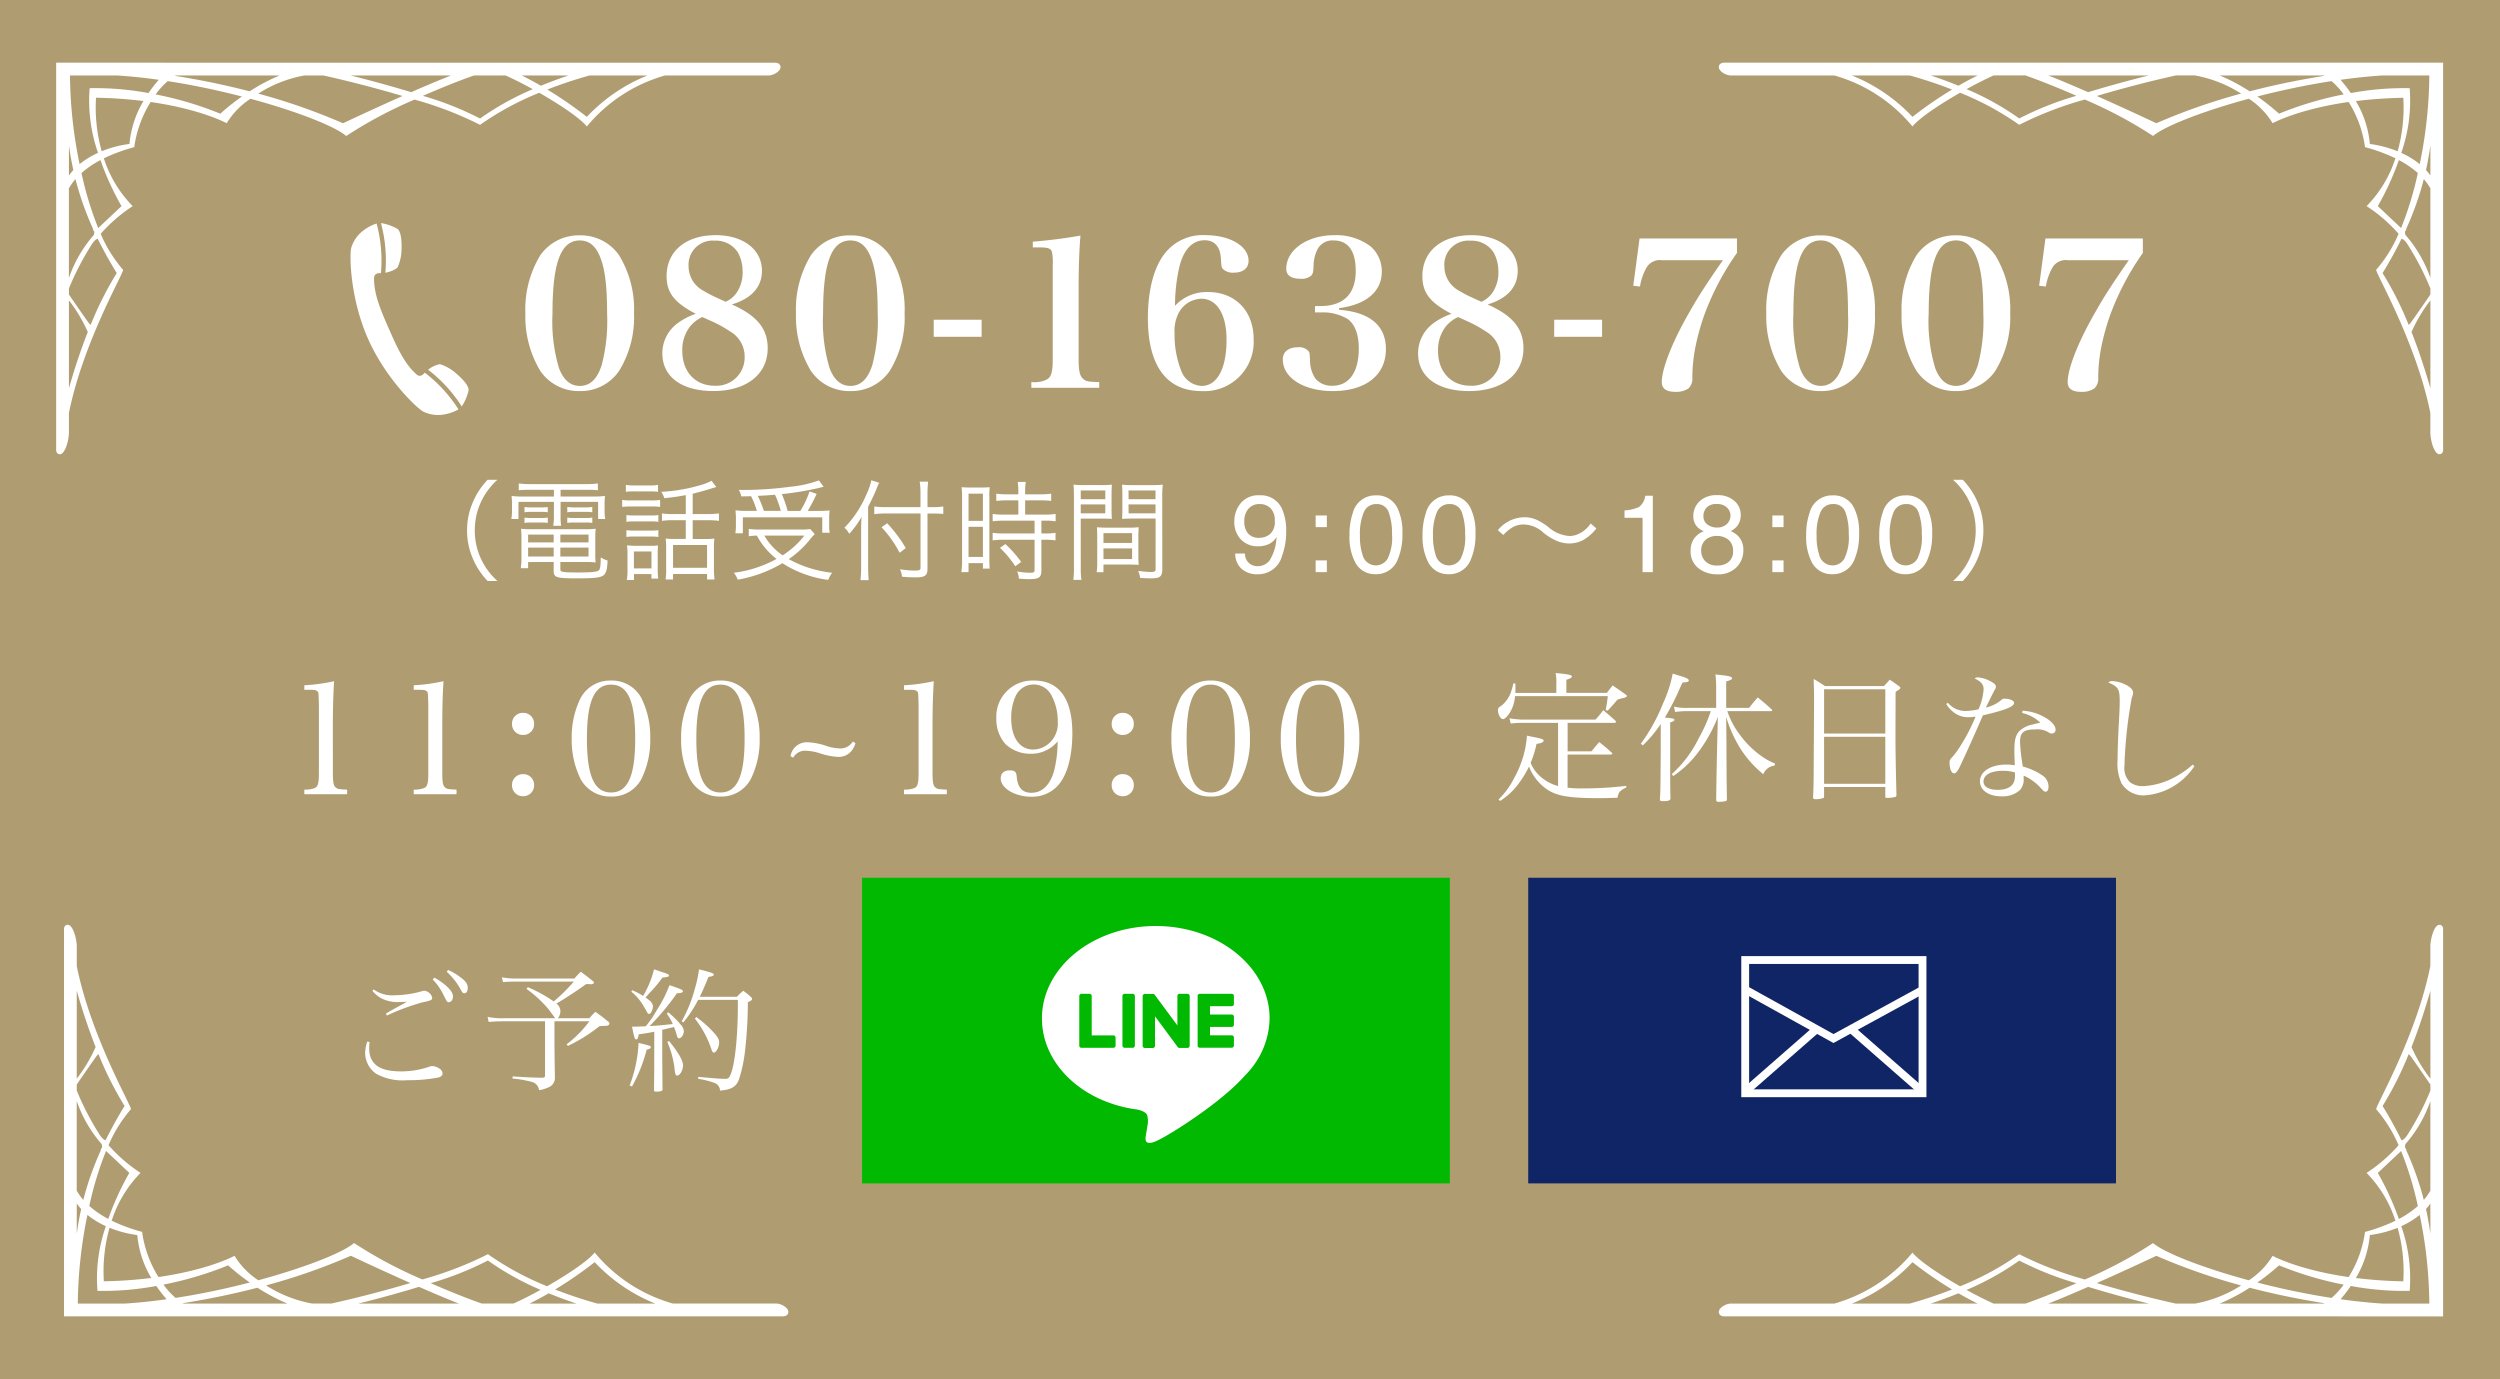 <svg xmlns="http://www.w3.org/2000/svg" width="319" height="176" viewBox="0 0 319 176">
  <rect x="0" y="0" width="319" height="176" fill="#808080" stroke="none"/>
  <g id="グループ_1670" data-name="グループ 1670" transform="translate(15427.143 14114.443)">
    <rect id="長方形_8" data-name="長方形 8" width="319" height="176" transform="translate(-15427.143 -14114.443)" fill="#b7a06f" opacity="0.874"/>
    <path id="パス_86" data-name="パス 86" d="M60,200v49.412a.679.679,0,0,0,.048.267.449.449,0,0,0,.418.285h0c.683,0,1.162-1.809,1.162-2.789V244.7c1.8-8.964,6.913-17.708,6.913-18.266a17.44,17.44,0,0,1-2.861-4.6,20.028,20.028,0,0,1,4.082-3.532,15.427,15.427,0,0,1-3.678-6.1,22.068,22.068,0,0,1,3.88-1.425,14.623,14.623,0,0,1,2.089-5.761c6.5.932,9.706,2.71,9.706,2.71a9.8,9.8,0,0,1,3.033-3.124c6.048,1.637,10.833,3.55,12.216,4.751a55.955,55.955,0,0,1,8.712-4.646,45.152,45.152,0,0,1,8.37,3.223,36.968,36.968,0,0,1,7.55-4.092c2.585,1.477,5.179,3.2,6.074,4.3a19.99,19.99,0,0,1,9.972-6.507H150.9c.574,0,1.526-.5,1.526-1.075a.522.522,0,0,0-.291-.467.917.917,0,0,0-.424-.085Zm4.822,21.958a16.558,16.558,0,0,0-3.2,5.515V216.037a7.339,7.339,0,0,1,.837-1.18,38.76,38.76,0,0,0,2.247,6.349c-.055.1.107.283.154.335l.012.026Zm.519-10.451a10.706,10.706,0,0,0-2.352,1.437,57.869,57.869,0,0,1-1.227-11.318h5.955c1.764.111,3.569.3,5.375.558a17.755,17.755,0,0,0-1.313,1.691,36.885,36.885,0,0,0-7.509-.622A20.208,20.208,0,0,0,65.341,211.508Zm-3.714-.968c.139,1.018.321,2.069.562,3.16a6.509,6.509,0,0,0-.562.7Zm63.771-8.912c-1.111.368-2.316.808-3.553,1.314-.928-.536-1.754-.972-2.449-1.314Zm-15,0c-1.487.578-3.294,1.344-5.1,2.136-2.49-.76-5.189-1.5-7.744-2.136Zm-21.877,0a23.454,23.454,0,0,0-3.833,2.027c-3.359-.873-6.59-1.51-9.522-1.976l.085-.051Zm34.143,1.8a55.086,55.086,0,0,1,5.408-1.8h7.384a21.684,21.684,0,0,0-7.744,5.286A50.52,50.52,0,0,0,122.666,203.425Zm-15.873.806c2.479-1.085,4.854-2.025,6.519-2.6h4.035c.97.428,2.2,1.045,3.468,1.748a35.5,35.5,0,0,0-6.725,3.742A40.276,40.276,0,0,0,106.793,204.23Zm-21.01-.285a16.307,16.307,0,0,1,5.891-2.318h2.419c3.1.681,6.739,1.623,10.108,2.621-3.949,1.752-7.6,3.478-7.6,3.478A78.16,78.16,0,0,0,85.783,203.945Zm-13.09.1a9.677,9.677,0,0,1,1.544-1.695c3.262.5,6.5,1.194,9.469,1.962a28.59,28.59,0,0,0-2.762,2.192A44.238,44.238,0,0,0,72.694,204.048ZM65.808,211.3a20.737,20.737,0,0,1-.725-6.83,56.809,56.809,0,0,1,6.054.422,12.876,12.876,0,0,0-1.784,5.476A14.139,14.139,0,0,0,65.808,211.3Zm-.443,9.8a43.113,43.113,0,0,1-2.136-7.016,11.988,11.988,0,0,1,2.421-1.657,35.782,35.782,0,0,0,2.686,5.874Zm2.362,5.743a43.322,43.322,0,0,0-3.322,6.6.583.583,0,0,1-.135-.093c-.168-.17-2.021-2.865-2.643-3.771v-.77a35.38,35.38,0,0,1,3.051-5.836v.006s.051-.065.146-.176c.188-.206.354-.323.489-.323C65.994,223.869,66.79,225.318,67.727,226.842Zm-6.1,14.7V230.322a19.363,19.363,0,0,1,2.407,4.037C63.019,236.946,62.215,239.478,61.627,241.545Z" transform="translate(-15479.975 -14306.443)" fill="#fff"/>
    <path id="パス_89" data-name="パス 89" d="M60,249.965V200.552a.679.679,0,0,1,.048-.267.449.449,0,0,1,.418-.285h0c.683,0,1.162,1.809,1.162,2.789v2.475c1.8,8.964,6.913,17.708,6.913,18.266a17.44,17.44,0,0,0-2.861,4.6,20.028,20.028,0,0,0,4.082,3.532,15.427,15.427,0,0,0-3.678,6.1,22.068,22.068,0,0,0,3.88,1.425,14.623,14.623,0,0,0,2.089,5.761c6.5-.932,9.706-2.71,9.706-2.71a9.8,9.8,0,0,0,3.033,3.124c6.048-1.637,10.833-3.55,12.216-4.751a55.955,55.955,0,0,0,8.712,4.646,45.152,45.152,0,0,0,8.37-3.223,36.968,36.968,0,0,0,7.55,4.092c2.585-1.477,5.179-3.2,6.074-4.3a19.99,19.99,0,0,0,9.972,6.507H150.9c.574,0,1.526.5,1.526,1.075a.522.522,0,0,1-.291.467.917.917,0,0,1-.424.085Zm4.822-21.958a16.558,16.558,0,0,1-3.2-5.515v11.436a7.339,7.339,0,0,0,.837,1.18,38.76,38.76,0,0,1,2.247-6.349c-.055-.1.107-.283.154-.335l.012-.026Zm.519,10.451a10.706,10.706,0,0,1-2.352-1.437,57.869,57.869,0,0,0-1.227,11.318h5.955c1.764-.111,3.569-.3,5.375-.558a17.755,17.755,0,0,1-1.313-1.691,36.885,36.885,0,0,1-7.509.622A20.208,20.208,0,0,1,65.341,238.457Zm-3.714.968c.139-1.018.321-2.069.562-3.16a6.509,6.509,0,0,1-.562-.7Zm63.771,8.912c-1.111-.368-2.316-.808-3.553-1.314-.928.536-1.754.972-2.449,1.314Zm-15,0c-1.487-.578-3.294-1.344-5.1-2.136-2.49.76-5.189,1.5-7.744,2.136Zm-21.877,0a23.454,23.454,0,0,1-3.833-2.027c-3.359.873-6.59,1.51-9.522,1.976l.085.051Zm34.143-1.8a55.086,55.086,0,0,0,5.408,1.8h7.384a21.684,21.684,0,0,1-7.744-5.286A50.52,50.52,0,0,1,122.666,246.54Zm-15.873-.806c2.479,1.085,4.854,2.025,6.519,2.6h4.035c.97-.428,2.2-1.045,3.468-1.748a35.5,35.5,0,0,1-6.725-3.742A40.276,40.276,0,0,1,106.793,245.734Zm-21.01.285a16.307,16.307,0,0,0,5.891,2.318h2.419c3.1-.681,6.739-1.623,10.108-2.621-3.949-1.752-7.6-3.478-7.6-3.478A78.16,78.16,0,0,1,85.783,246.019Zm-13.09-.1a9.677,9.677,0,0,0,1.544,1.695c3.262-.5,6.5-1.194,9.469-1.962a28.59,28.59,0,0,1-2.762-2.192A44.238,44.238,0,0,1,72.694,245.916Zm-6.885-7.255a20.737,20.737,0,0,0-.725,6.83,56.809,56.809,0,0,0,6.054-.422,12.876,12.876,0,0,1-1.784-5.476A14.139,14.139,0,0,1,65.808,238.661Zm-.443-9.8a43.113,43.113,0,0,0-2.136,7.016,11.988,11.988,0,0,0,2.421,1.657,35.782,35.782,0,0,1,2.686-5.874Zm2.362-5.743a43.322,43.322,0,0,1-3.322-6.6.583.583,0,0,0-.135.093c-.168.17-2.021,2.865-2.643,3.771v.77a35.38,35.38,0,0,0,3.051,5.836v-.006s.051.065.146.176c.188.206.354.323.489.323C65.994,226.1,66.79,224.647,67.727,223.122Zm-6.1-14.7v11.223a19.363,19.363,0,0,0,2.407-4.037C63.019,213.018,62.215,210.486,61.627,208.419Z" transform="translate(-15478.975 -14196.443)" fill="#fff"/>
    <path id="パス_87" data-name="パス 87" d="M134.027,200a.908.908,0,0,0-.422.085.522.522,0,0,0-.291.467c0,.572.95,1.075,1.526,1.075h13.21a19.99,19.99,0,0,1,9.972,6.507c.895-1.095,3.488-2.819,6.074-4.3a36.968,36.968,0,0,1,7.55,4.092,45.093,45.093,0,0,1,8.37-3.223,55.83,55.83,0,0,1,8.71,4.646c1.386-1.2,6.171-3.114,12.218-4.751a9.776,9.776,0,0,1,3.033,3.124s3.207-1.778,9.7-2.71a14.608,14.608,0,0,1,2.091,5.761,21.983,21.983,0,0,1,3.878,1.425,15.4,15.4,0,0,1-3.676,6.1,20.028,20.028,0,0,1,4.082,3.532,17.44,17.44,0,0,1-2.861,4.6c0,.56,5.113,9.3,6.913,18.266v2.475c0,.98.479,2.789,1.162,2.789h0a.449.449,0,0,0,.418-.285.679.679,0,0,0,.048-.267V200Zm86.832,21.566.01-.026c.049-.051.212-.238.156-.335a38.556,38.556,0,0,0,2.245-6.349,7.237,7.237,0,0,1,.839,1.18v11.436a16.558,16.558,0,0,0-3.2-5.515Zm.608-18.312a36.885,36.885,0,0,0-7.509.622,17.755,17.755,0,0,0-1.313-1.691c1.805-.253,3.609-.445,5.375-.558h5.955a57.874,57.874,0,0,1-1.227,11.318,10.706,10.706,0,0,0-2.352-1.437A20.242,20.242,0,0,0,221.466,203.255Zm2.643,11.142a6.512,6.512,0,0,0-.562-.7c.242-1.091.424-2.142.562-3.16Zm-57.768-12.769c-.695.342-1.52.778-2.449,1.314-1.237-.507-2.443-.946-3.553-1.314Zm21.844,0c-2.556.633-5.254,1.376-7.746,2.136-1.807-.792-3.615-1.558-5.1-2.136Zm22.3,0,.085.051c-2.932.465-6.165,1.1-9.522,1.976a23.452,23.452,0,0,0-3.833-2.027Zm-52.461,5.286a21.684,21.684,0,0,0-7.744-5.286h7.384a55.263,55.263,0,0,1,5.408,1.8A50.52,50.52,0,0,0,158.022,206.913Zm13.624.2a35.5,35.5,0,0,0-6.725-3.742c1.273-.7,2.5-1.32,3.468-1.748h4.035c1.665.578,4.04,1.518,6.519,2.6A40.276,40.276,0,0,0,171.646,207.117Zm17.488.61s-3.65-1.726-7.6-3.478c3.369-1,7.01-1.94,10.108-2.621h2.419a16.321,16.321,0,0,1,5.891,2.318A78.159,78.159,0,0,0,189.134,207.727Zm15.657-1.219a28.488,28.488,0,0,0-2.764-2.192c2.973-.768,6.208-1.459,9.471-1.962a9.749,9.749,0,0,1,1.544,1.695A44.389,44.389,0,0,0,204.792,206.507Zm11.591,3.864A12.875,12.875,0,0,0,214.6,204.9a56.809,56.809,0,0,1,6.054-.422,20.737,20.737,0,0,1-.725,6.83A14.139,14.139,0,0,0,216.382,210.371ZM217.4,218.3a35.877,35.877,0,0,0,2.688-5.874,12.067,12.067,0,0,1,2.421,1.655,43.075,43.075,0,0,1-2.136,7.018Zm3.023,4.179c.137,0,.3.117.491.323.1.111.146.176.146.176v-.006a35.3,35.3,0,0,1,3.051,5.836v.77c-.622.907-2.475,3.6-2.643,3.771a.583.583,0,0,1-.135.093,43.5,43.5,0,0,0-3.322-6.6C218.946,225.318,219.74,223.867,220.421,222.479Zm1.279,11.88a19.381,19.381,0,0,1,2.409-4.037v11.223C223.519,239.478,222.717,236.946,221.7,234.359Z" transform="translate(-15341.135 -14306.443)" fill="#fff"/>
    <path id="パス_88" data-name="パス 88" d="M134.027,249.965a.908.908,0,0,1-.422-.085.522.522,0,0,1-.291-.467c0-.572.95-1.075,1.526-1.075h13.21a19.99,19.99,0,0,0,9.972-6.507c.895,1.095,3.488,2.819,6.074,4.3a36.968,36.968,0,0,0,7.55-4.092,45.093,45.093,0,0,0,8.37,3.223,55.83,55.83,0,0,0,8.71-4.646c1.386,1.2,6.171,3.114,12.218,4.751a9.776,9.776,0,0,0,3.033-3.124s3.207,1.778,9.7,2.71a14.608,14.608,0,0,0,2.091-5.761,21.983,21.983,0,0,0,3.878-1.425,15.4,15.4,0,0,0-3.676-6.1,20.028,20.028,0,0,0,4.082-3.532,17.44,17.44,0,0,0-2.861-4.6c0-.56,5.113-9.3,6.913-18.266v-2.475c0-.98.479-2.789,1.162-2.789h0a.449.449,0,0,1,.418.285.679.679,0,0,1,.048.267v49.412ZM220.858,228.4l.01.026c.049.051.212.238.156.335a38.556,38.556,0,0,1,2.245,6.349,7.237,7.237,0,0,0,.839-1.18V222.491a16.558,16.558,0,0,1-3.2,5.515Zm.608,18.312a36.885,36.885,0,0,1-7.509-.622,17.755,17.755,0,0,1-1.313,1.691c1.805.253,3.609.445,5.375.558h5.955a57.874,57.874,0,0,0-1.227-11.318,10.706,10.706,0,0,1-2.352,1.437A20.242,20.242,0,0,1,221.466,246.71Zm2.643-11.142a6.512,6.512,0,0,1-.562.7c.242,1.091.424,2.142.562,3.16Zm-57.768,12.769c-.695-.342-1.52-.778-2.449-1.314-1.237.507-2.443.946-3.553,1.314Zm21.844,0c-2.556-.633-5.254-1.376-7.746-2.136-1.807.792-3.615,1.558-5.1,2.136Zm22.3,0,.085-.051c-2.932-.465-6.165-1.1-9.522-1.976a23.452,23.452,0,0,1-3.833,2.027Zm-52.461-5.286a21.684,21.684,0,0,1-7.744,5.286h7.384a55.263,55.263,0,0,0,5.408-1.8A50.52,50.52,0,0,1,158.022,243.052Zm13.624-.2a35.5,35.5,0,0,1-6.725,3.742c1.273.7,2.5,1.32,3.468,1.748h4.035c1.665-.578,4.04-1.518,6.519-2.6A40.276,40.276,0,0,1,171.646,242.848Zm17.488-.61s-3.65,1.726-7.6,3.478c3.369,1,7.01,1.94,10.108,2.621h2.419a16.321,16.321,0,0,0,5.891-2.318A78.159,78.159,0,0,1,189.134,242.238Zm15.657,1.219a28.488,28.488,0,0,1-2.764,2.192c2.973.768,6.208,1.459,9.471,1.962a9.749,9.749,0,0,0,1.544-1.695A44.389,44.389,0,0,1,204.792,243.457Zm11.591-3.864a12.875,12.875,0,0,1-1.784,5.476,56.809,56.809,0,0,0,6.054.422,20.737,20.737,0,0,0-.725-6.83A14.139,14.139,0,0,1,216.382,239.593Zm1.016-7.929a35.877,35.877,0,0,1,2.688,5.874,12.067,12.067,0,0,0,2.421-1.655,43.075,43.075,0,0,0-2.136-7.018Zm3.023-4.179c.137,0,.3-.117.491-.323.1-.111.146-.176.146-.176v.006a35.3,35.3,0,0,0,3.051-5.836v-.77c-.622-.907-2.475-3.6-2.643-3.771a.583.583,0,0,0-.135-.093,43.5,43.5,0,0,1-3.322,6.6C218.946,224.647,219.74,226.1,220.421,227.486Zm1.279-11.88a19.381,19.381,0,0,0,2.409,4.037V208.419C223.519,210.486,222.717,213.018,221.7,215.606Z" transform="translate(-15341.135 -14196.443)" fill="#fff"/>
    <path id="パス_12088" data-name="パス 12088" d="M1.04-10.036a13.422,13.422,0,0,0,1.9,7.358A5.925,5.925,0,0,0,7.982-.1,5.912,5.912,0,0,0,13-2.678a13.027,13.027,0,0,0,1.9-7.358A13.177,13.177,0,0,0,13-17.42a5.953,5.953,0,0,0-5.018-2.548A5.967,5.967,0,0,0,2.938-17.42,13.236,13.236,0,0,0,1.04-10.036Zm3.458,0c0-6.448,1.066-9.282,3.484-9.282,1.222,0,2.08.728,2.652,2.262.572,1.482.832,3.64.832,7.02a22.412,22.412,0,0,1-.676,6.578c-.572,1.82-1.482,2.7-2.808,2.7q-1.794,0-2.652-2.262A20.726,20.726,0,0,1,4.5-10.036Zm22.88-1.118c2.522-.754,3.848-2.236,3.848-4.29,0-2.7-2.366-4.55-5.9-4.55-3.822,0-6.266,2.054-6.266,5.226,0,2.132.988,3.38,3.718,4.81a8.39,8.39,0,0,0-2.34,1.222,4.741,4.741,0,0,0-1.924,3.822c0,2.99,2.47,4.81,6.5,4.81,4.238,0,6.942-2.132,6.942-5.46C31.954-8.06,30.6-9.724,27.378-11.154Zm-.78-.338-1.144-.52a15.192,15.192,0,0,1-1.69-.884,3.535,3.535,0,0,1-1.9-3.12,3.072,3.072,0,0,1,3.328-3.276,3.321,3.321,0,0,1,2.964,1.508,4.985,4.985,0,0,1,.6,2.366,4.579,4.579,0,0,1-.806,2.834A3.464,3.464,0,0,1,26.6-11.492Zm-2.99,1.95c.026,0,.832.364,1.17.52A15.206,15.206,0,0,1,27.17-7.7a3.667,3.667,0,0,1,1.846,3.172A3.611,3.611,0,0,1,25.194-.78c-2.47,0-4.134-1.768-4.134-4.446a4.856,4.856,0,0,1,1.014-3.146A4.466,4.466,0,0,1,23.608-9.542Zm11.96-.494a13.422,13.422,0,0,0,1.9,7.358A5.925,5.925,0,0,0,42.51-.1a5.912,5.912,0,0,0,5.018-2.574,13.027,13.027,0,0,0,1.9-7.358,13.177,13.177,0,0,0-1.9-7.384,5.953,5.953,0,0,0-5.018-2.548,5.967,5.967,0,0,0-5.044,2.548A13.236,13.236,0,0,0,35.568-10.036Zm3.458,0c0-6.448,1.066-9.282,3.484-9.282,1.222,0,2.08.728,2.652,2.262.572,1.482.832,3.64.832,7.02a22.412,22.412,0,0,1-.676,6.578c-.572,1.82-1.482,2.7-2.808,2.7q-1.794,0-2.652-2.262A20.726,20.726,0,0,1,39.026-10.036ZM53.144-7.02h6.11V-9.2h-6.11ZM65.6-.52h8.658v-.728c-1.326-.026-1.638-.078-2-.364-.468-.364-.624-1.014-.624-2.6V-13.39q0-3.783.234-6.552c-1.716.312-3.614.572-6.084.78v.728h.7c1.326,0,1.664.13,1.768.7a7.364,7.364,0,0,1,.078,1.56v11.96c0,1.664-.182,2.34-.78,2.652a3.652,3.652,0,0,1-1.95.312Zm18.33-10.452a22.632,22.632,0,0,1,.546-4.94c.546-2.236,1.664-3.432,3.25-3.432,1.222,0,1.976.806,2.054,2.288.078,1.066.078,1.144.234,1.352a1.818,1.818,0,0,0,1.43.494c1.17,0,1.872-.572,1.872-1.508,0-1.872-2.366-3.276-5.512-3.276a6.14,6.14,0,0,0-5.278,2.47C81.2-15.756,80.47-12.9,80.47-9.386,80.47-3.354,82.862-.1,87.282-.1a6.291,6.291,0,0,0,6.682-6.63c0-3.588-2.34-6.006-5.824-6.006A5.476,5.476,0,0,0,83.928-10.972Zm3.354-.91c2,0,3.224,2,3.224,5.226,0,3.692-1.2,5.9-3.172,5.9A2.938,2.938,0,0,1,84.708-2.73a12.417,12.417,0,0,1-.832-4.732,4.991,4.991,0,0,1,.52-2.6A3.378,3.378,0,0,1,87.282-11.882Zm17.576,1.2c3.484-.442,5.46-2.132,5.46-4.68a4.243,4.243,0,0,0-1.43-3.2,7.334,7.334,0,0,0-4.628-1.43c-3.458,0-6.136,1.872-6.136,4.29,0,.832.624,1.274,1.82,1.274a1.909,1.909,0,0,0,1.352-.39c.234-.26.286-.442.312-1.3a4.84,4.84,0,0,1,.52-2.106,2.146,2.146,0,0,1,2.054-1.092c1.846,0,2.808,1.352,2.808,3.874,0,2.938-1.534,4.472-4.472,4.5h-.728v.806h.78a6.206,6.206,0,0,1,3.38.832c.936.676,1.43,1.976,1.43,3.77,0,3.016-1.222,4.758-3.38,4.758a2.713,2.713,0,0,1-2.132-.884,4.049,4.049,0,0,1-.7-2.08c-.052-1.2-.052-1.248-.208-1.456a1.577,1.577,0,0,0-1.326-.494c-1.222,0-1.95.572-1.95,1.56,0,2.34,2.678,4.03,6.37,4.03,4.212,0,6.786-2.028,6.786-5.356,0-2.99-2.028-4.706-5.98-5.018Zm18.954-.468c2.522-.754,3.848-2.236,3.848-4.29,0-2.7-2.366-4.55-5.9-4.55-3.822,0-6.266,2.054-6.266,5.226,0,2.132.988,3.38,3.718,4.81a8.39,8.39,0,0,0-2.34,1.222,4.741,4.741,0,0,0-1.924,3.822c0,2.99,2.47,4.81,6.5,4.81,4.238,0,6.942-2.132,6.942-5.46C128.388-8.06,127.036-9.724,123.812-11.154Zm-.78-.338-1.144-.52a15.192,15.192,0,0,1-1.69-.884,3.535,3.535,0,0,1-1.9-3.12,3.072,3.072,0,0,1,3.328-3.276,3.321,3.321,0,0,1,2.964,1.508,4.985,4.985,0,0,1,.6,2.366,4.579,4.579,0,0,1-.806,2.834A3.464,3.464,0,0,1,123.032-11.492Zm-2.99,1.95c.026,0,.832.364,1.17.52A15.206,15.206,0,0,1,123.6-7.7a3.667,3.667,0,0,1,1.846,3.172A3.611,3.611,0,0,1,121.628-.78c-2.47,0-4.134-1.768-4.134-4.446a4.856,4.856,0,0,1,1.014-3.146A4.466,4.466,0,0,1,120.042-9.542ZM132.314-7.02h6.11V-9.2h-6.11ZM153.842-16.8c-2.08,2.99-3.172,4.68-4.212,6.526-2.21,3.8-3.588,7.306-3.588,9.022Q146.042,0,147.758,0a2.841,2.841,0,0,0,1.664-.416,1.687,1.687,0,0,0,.52-1.4,20.987,20.987,0,0,1,.312-3.484,29.453,29.453,0,0,1,1.248-4.6,34.16,34.16,0,0,1,4.134-7.826v-1.846H143.208l-.806,6.032.858.1a7.273,7.273,0,0,1,.78-2.314,1.967,1.967,0,0,1,2.054-1.04Zm5.538,6.76a13.422,13.422,0,0,0,1.9,7.358A5.925,5.925,0,0,0,166.322-.1a5.912,5.912,0,0,0,5.018-2.574,13.027,13.027,0,0,0,1.9-7.358,13.177,13.177,0,0,0-1.9-7.384,5.953,5.953,0,0,0-5.018-2.548,5.967,5.967,0,0,0-5.044,2.548A13.236,13.236,0,0,0,159.38-10.036Zm3.458,0c0-6.448,1.066-9.282,3.484-9.282,1.222,0,2.08.728,2.652,2.262.572,1.482.832,3.64.832,7.02a22.412,22.412,0,0,1-.676,6.578c-.572,1.82-1.482,2.7-2.808,2.7q-1.794,0-2.652-2.262A20.726,20.726,0,0,1,162.838-10.036Zm13.806,0a13.422,13.422,0,0,0,1.9,7.358A5.925,5.925,0,0,0,183.586-.1,5.912,5.912,0,0,0,188.6-2.678a13.027,13.027,0,0,0,1.9-7.358,13.177,13.177,0,0,0-1.9-7.384,5.953,5.953,0,0,0-5.018-2.548,5.967,5.967,0,0,0-5.044,2.548A13.236,13.236,0,0,0,176.644-10.036Zm3.458,0c0-6.448,1.066-9.282,3.484-9.282,1.222,0,2.08.728,2.652,2.262.572,1.482.832,3.64.832,7.02a22.412,22.412,0,0,1-.676,6.578c-.572,1.82-1.482,2.7-2.808,2.7q-1.794,0-2.652-2.262A20.726,20.726,0,0,1,180.1-10.036Zm25.532-6.76c-2.08,2.99-3.172,4.68-4.212,6.526-2.21,3.8-3.588,7.306-3.588,9.022Q197.834,0,199.55,0a2.841,2.841,0,0,0,1.664-.416,1.687,1.687,0,0,0,.52-1.4,20.987,20.987,0,0,1,.312-3.484,29.453,29.453,0,0,1,1.248-4.6,34.16,34.16,0,0,1,4.134-7.826v-1.846H195l-.806,6.032.858.1a7.273,7.273,0,0,1,.78-2.314,1.967,1.967,0,0,1,2.054-1.04Z" transform="translate(-15361.143 -14064.443)" fill="#fff"/>
    <path id="パス_12092" data-name="パス 12092" d="M8.5-8.766V-.7A5.555,5.555,0,0,1,6.318-1.854,4.7,4.7,0,0,1,5-3.654a13.942,13.942,0,0,0,.756-2.43c.594-.072.9-.216.9-.414,0-.162-.2-.234-1.134-.432-.216-.036-.558-.108-.99-.2a12.917,12.917,0,0,1-1.62,5.382,10.112,10.112,0,0,1-2,2.754l.18.2A8.762,8.762,0,0,0,3.582-1.17,12.191,12.191,0,0,0,4.788-3.186,6.363,6.363,0,0,0,6.894-.414C8.208.558,9.774.846,13.788.846c.468,0,1.17-.018,2.3-.054.126-.72.288-.9,1.116-1.314v-.2a47.464,47.464,0,0,1-5.6.324,13.619,13.619,0,0,1-1.89-.09v-4.23H15.3a.217.217,0,0,0,.126-.126c0-.018-.018-.036-.036-.072-.7-.648-.918-.828-1.638-1.4-.45.522-.576.684-.99,1.188H9.72V-8.766h6.012a.173.173,0,0,0,.162-.144.2.2,0,0,0-.054-.108c-.7-.63-.918-.81-1.566-1.368-.414.54-.54.7-.99,1.206h-9.4A13.2,13.2,0,0,1,2.3-9.342l.162.666a13.553,13.553,0,0,1,1.44-.09ZM3.042-12.582c.018-.234.018-.36.018-.45v-.756H2.79a8.547,8.547,0,0,1-.36,1.26A3.9,3.9,0,0,1,1.332-11a4.068,4.068,0,0,0-.36.252.5.5,0,0,0-.144.36c0,.54.342,1.152.648,1.152.2,0,.54-.324.846-.792a4.635,4.635,0,0,0,.684-2.142H14.85c-.054.432-.072.576-.162,1.17a5,5,0,0,0-.108.612l.27.054c.558-.612.756-.828,1.224-1.386a4.493,4.493,0,0,1,.7-.2,1.392,1.392,0,0,0,.414-.144c.054-.036.09-.072.09-.108,0-.054-.018-.09-.09-.162-.72-.522-.954-.684-1.728-1.206l-.738.954H9.558v-1.674c.5-.162.7-.27.7-.414.018-.2-.4-.288-2.07-.45a6.594,6.594,0,0,1,.09,1.494v1.044Zm25.632,1.908H25.056a6.541,6.541,0,0,1-1.764-.162l.144.684a10.916,10.916,0,0,1,1.62-.108H27.99a19.173,19.173,0,0,1-1.53,3.438A14.971,14.971,0,0,1,23-2.214l.2.234a13.016,13.016,0,0,0,2.952-2.736A18.7,18.7,0,0,0,28.89-9.522L28.8-5.886c-.072,3.276-.09,4.338-.126,6.93.018.216.072.27.324.27a5.42,5.42,0,0,0,.81-.072c.18-.036.234-.108.234-.27C30.024-.5,30.024-.5,30.006-1.764c-.018-3.15-.018-3.168-.018-4.1l-.036-3.654a16.6,16.6,0,0,0,1.8,4.014,13.82,13.82,0,0,0,2.934,3.294,1.742,1.742,0,0,1,1.44-1.1l.072-.252a8.7,8.7,0,0,1-1.692-.918,12.057,12.057,0,0,1-2.88-2.862A10.26,10.26,0,0,1,30.1-10.26H35.64c.108,0,.18-.036.18-.108,0-.036-.018-.072-.072-.126-.756-.684-.99-.882-1.764-1.512a15.4,15.4,0,0,0-1.1,1.332H29.952v-3.384c.522-.126.756-.252.756-.4,0-.162-.378-.288-1.17-.378-.2-.018-.522-.054-.954-.108a14.952,14.952,0,0,1,.09,1.62ZM23.13-15.048a16.725,16.725,0,0,1-1.224,3.78A23.2,23.2,0,0,1,19.062-6.1l.252.216A16.169,16.169,0,0,0,21.6-8.622v3.51C21.564-.09,21.564-.09,21.492.972v.072c0,.126.108.18.342.18h.234c.54-.018.7-.09.774-.288-.036-1.818-.036-1.818-.036-5.958v-3.8c.378-.108.54-.2.54-.324,0-.162-.216-.2-1.224-.288a30.383,30.383,0,0,0,1.926-3.762c.072-.162.2-.432.342-.72.576-.018.792-.09.792-.252,0-.18-.27-.342-1.026-.558Zm18,10.08c-.018,3.834-.018,4.086-.09,5.706.018.18.072.234.27.234A2.667,2.667,0,0,0,42.39.81a.194.194,0,0,0,.054-.162V-.576h7.812V.684c0,.108.054.126.306.126a3.855,3.855,0,0,0,.972-.126.211.211,0,0,0,.144-.2V.432c-.09-3.582-.126-6.066-.126-7.452l.018-5.706c.45-.252.612-.4.612-.5,0-.054-.054-.126-.2-.234-.486-.36-.648-.468-1.152-.81-.324.342-.414.45-.738.81H42.552c-.612-.414-.81-.54-1.44-.9.036,1.188.054,1.638.054,2.97ZM50.256-7.4H42.444V-13.05h7.812Zm0,.414V-.99H42.444V-6.984Zm7.776-4.194a3.675,3.675,0,0,0,1.314,1.314,2.913,2.913,0,0,0,1.584.378,5.338,5.338,0,0,0,.846-.072,23.893,23.893,0,0,1-2.25,4.23,8.074,8.074,0,0,1-.864,1.08.764.764,0,0,0-.2.648c0,.72.252,1.278.558,1.278.216,0,.378-.162.648-.648.162-.306,1.548-3.33,2.088-4.572.486-1.08.792-1.818.954-2.178,2.862-.666,3.978-1.116,3.978-1.584,0-.306-.522-.54-1.224-.54a.442.442,0,0,0-.378.144,4.692,4.692,0,0,1-2,.99c.648-1.332,1.026-2.07,1.1-2.214a.769.769,0,0,0,.18-.468c0-.252-.234-.45-.846-.756a3.78,3.78,0,0,0-1.44-.414.765.765,0,0,0-.432.126c.864.432,1.152.792,1.152,1.386a7.449,7.449,0,0,1-.648,2.556,7.878,7.878,0,0,1-1.638.216,2.887,2.887,0,0,1-2.268-1.044Zm9.684,1.152a5.016,5.016,0,0,1,2.322,1.242c-.666.144-.7.162-.972.234a3.365,3.365,0,0,0-1.71.846c-.486.54-.63,1.1-.63,2.574,0,.216,0,.36.054,1.782a5.823,5.823,0,0,0-1.08-.09c-2,0-3.366.882-3.366,2.142C62.334-.162,63.45.612,65.07.612a3.323,3.323,0,0,0,2.34-.774,2.02,2.02,0,0,0,.5-1.53v-.342A6.545,6.545,0,0,1,70.092-.45c.378.414.45.468.63.468.216,0,.36-.252.36-.612a1.717,1.717,0,0,0-.72-1.422,8.116,8.116,0,0,0-2.556-1.17,25.727,25.727,0,0,1-.36-3.1c0-1.242.45-1.638,1.89-1.638a2.83,2.83,0,0,1,1.764.378.679.679,0,0,0,.414.144.469.469,0,0,0,.468-.522c0-.414-.432-.954-1.134-1.4a6.36,6.36,0,0,0-3.078-.99ZM66.8-1.944c0,1.134-.756,1.728-2.214,1.728-1.116,0-1.8-.4-1.8-1.062,0-.846.936-1.368,2.466-1.368A5.028,5.028,0,0,1,66.8-2.43Zm22.68-1.494a11.13,11.13,0,0,1-2.286,1.6,9.348,9.348,0,0,1-4.1,1.152,2.648,2.648,0,0,1-1.6-.486,2.56,2.56,0,0,1-.72-2.16,55.564,55.564,0,0,1,.936-8.64,1.881,1.881,0,0,0,.162-.648c0-.378-.36-.738-1.044-1.062a4.473,4.473,0,0,0-1.62-.414.726.726,0,0,0-.5.18c1.278.54,1.458.846,1.458,2.394,0,.648-.018,1.152-.126,3.1-.09,1.638-.144,3.348-.144,4.338a6.155,6.155,0,0,0,.5,3.042A3.265,3.265,0,0,0,83.376.486,8.278,8.278,0,0,0,89.694-3.24Z" transform="translate(-15236.834 -14013.443)" fill="#fff"/>
    <path id="パス_12089" data-name="パス 12089" d="M13.468,1.134a8.853,8.853,0,0,1-2.128-2.9,8.489,8.489,0,0,1-.756-3.556,8.489,8.489,0,0,1,.756-3.556,8.853,8.853,0,0,1,2.128-2.9H12.222a9.423,9.423,0,0,0-1.946,3.01A8.78,8.78,0,0,0,9.6-5.32a8.78,8.78,0,0,0,.672,3.444,9.423,9.423,0,0,0,1.946,3.01ZM20.678-10.5v.854H16.8a10.156,10.156,0,0,1-1.526-.07,8.284,8.284,0,0,1,.056,1.064v.826a6.022,6.022,0,0,1-.084,1.05h.91V-8.96h4.522v1.68a8.212,8.212,0,0,1-.084,1.372H21.6a8.448,8.448,0,0,1-.07-1.372V-8.96H26.32v2.184h.91a4.912,4.912,0,0,1-.084-1.05v-.826A7.874,7.874,0,0,1,27.2-9.716a10.49,10.49,0,0,1-1.54.07h-4.13V-10.5h3.416a12.062,12.062,0,0,1,1.344.056v-.868a9.529,9.529,0,0,1-1.386.084h-7.28a11.047,11.047,0,0,1-1.428-.084v.868a13.579,13.579,0,0,1,1.386-.056ZM20.65-1.288V-.126c0,.812.364.924,2.968.924C25.8.8,26.6.714,26.992.42c.35-.252.5-.8.532-1.9a3.436,3.436,0,0,1-.868-.392c-.014,1.092-.07,1.512-.252,1.652-.238.2-.98.266-2.646.266C21.8.042,21.5,0,21.5-.336v-.952h3.234A10.787,10.787,0,0,1,26-1.232a9.559,9.559,0,0,1-.042-1.008V-4.284a10.087,10.087,0,0,1,.056-1.246,10.154,10.154,0,0,1-1.274.056H17.682a9.356,9.356,0,0,1-1.2-.056,10.839,10.839,0,0,1,.056,1.246v2.59A7.544,7.544,0,0,1,16.45-.5h.938v-.784Zm0-3.5v.994H17.388v-.994Zm0,1.666v1.134H17.388V-3.122ZM21.5-1.988V-3.122h3.6v1.134Zm0-1.806v-.994h3.6v.994ZM16.926-7.63a4.923,4.923,0,0,1,.854-.056h1.3a4.514,4.514,0,0,1,.812.056V-8.3a6.315,6.315,0,0,1-.812.042h-1.3a6.743,6.743,0,0,1-.854-.042Zm0,1.358a4.722,4.722,0,0,1,.854-.056h1.3a4.416,4.416,0,0,1,.812.056v-.686a4.416,4.416,0,0,1-.812.056h-1.3a4.529,4.529,0,0,1-.854-.056Zm5.46-1.358a4.722,4.722,0,0,1,.854-.056h1.526a4.416,4.416,0,0,1,.812.056v-.686a4.321,4.321,0,0,1-.812.056H23.24a4.529,4.529,0,0,1-.854-.056Zm0,1.358a4.722,4.722,0,0,1,.854-.056h1.526a4.416,4.416,0,0,1,.812.056v-.686a4.416,4.416,0,0,1-.812.056H23.24a4.529,4.529,0,0,1-.854-.056Zm15.12-1.134h-1.47a9.135,9.135,0,0,1-1.568-.084v.952a9.547,9.547,0,0,1,1.554-.084h1.484v2.394H35.938a6.936,6.936,0,0,1-.994-.056A9.734,9.734,0,0,1,35-3.108V-.42A8.046,8.046,0,0,1,34.93.938h.952v-.7h4.34v.7h.952A11.452,11.452,0,0,1,41.1-.434v-2.6a9.255,9.255,0,0,1,.056-1.246,7.151,7.151,0,0,1-1.05.056H38.388V-6.622h1.848a10.564,10.564,0,0,1,1.5.084V-7.49a10.164,10.164,0,0,1-1.5.084H38.388V-10c.588-.14,2.058-.546,2.562-.728.014,0,.168-.042.448-.126l-.6-.8a7.437,7.437,0,0,1-1.568.6,21.744,21.744,0,0,1-4.844.812,3.251,3.251,0,0,1,.378.812c1.3-.14,1.694-.2,2.744-.392ZM35.882-3.458h4.34V-.546h-4.34Zm-6.02-6.79A7.962,7.962,0,0,1,30.94-10.3h1.946a7.831,7.831,0,0,1,1.078.056v-.882a5.855,5.855,0,0,1-1.078.07H30.94a5.763,5.763,0,0,1-1.078-.07Zm-.476,1.932a8.367,8.367,0,0,1,1.12-.056h2.716a6.2,6.2,0,0,1,1.008.056v-.9a5.715,5.715,0,0,1-1.12.07h-2.6a6.074,6.074,0,0,1-1.12-.07Zm.546,1.9a6.9,6.9,0,0,1,1.008-.056h2.072a7.193,7.193,0,0,1,.994.056V-7.28a6.228,6.228,0,0,1-.994.056H30.94a6.655,6.655,0,0,1-1.008-.056Zm0,1.932a6.538,6.538,0,0,1,1.008-.056h2.072a6.812,6.812,0,0,1,.994.056v-.868a6.008,6.008,0,0,1-.994.056H30.94a6.311,6.311,0,0,1-1.008-.056ZM30.9.252h2.226V.826h.868a7.664,7.664,0,0,1-.07-1.148V-2.31A10.823,10.823,0,0,1,33.964-3.4a5.8,5.8,0,0,1-1.022.042H31.136A9.607,9.607,0,0,1,30-3.416a7.084,7.084,0,0,1,.07,1.162V-.336a8.785,8.785,0,0,1-.084,1.344h.91Zm-.014-2.884h2.24V-.476h-2.24ZM45.57-7.812a13.127,13.127,0,0,1-1.722-.07c.028.378.056.686.056,1.05v.882a7.061,7.061,0,0,1-.07.994h.952v-2.03H54.922v1.96h.952a4.112,4.112,0,0,1-.07-.868V-6.8a8.284,8.284,0,0,1,.056-1.064,14.923,14.923,0,0,1-1.6.056h-1.19a23.715,23.715,0,0,0,1.134-2.17L53.3-10.3a11.746,11.746,0,0,1-1.176,2.492H50.5a13.819,13.819,0,0,0-.742-2.142,39.474,39.474,0,0,0,4.788-.8,4.035,4.035,0,0,1,.56-.126l-.616-.826a14.517,14.517,0,0,1-3.668.812,44.937,44.937,0,0,1-6.552.406,2.455,2.455,0,0,1,.322.826c.728-.014.952-.014,1.246-.028a11.875,11.875,0,0,1,.742,1.876Zm1.9,0A13.363,13.363,0,0,0,46.69-9.73c1.022-.042,1.5-.084,2.2-.14a12.852,12.852,0,0,1,.742,2.058ZM53.382-5.5a6.7,6.7,0,0,1-1.232.07H46.942a9.087,9.087,0,0,1-1.4-.084v.938a9.69,9.69,0,0,1,1.036-.084A9.26,9.26,0,0,0,49.084-1.68,15.12,15.12,0,0,1,43.638.084a3.493,3.493,0,0,1,.5.882,16.9,16.9,0,0,0,5.7-2.1A14.189,14.189,0,0,0,55.678.994a4.289,4.289,0,0,1,.5-.91,14.708,14.708,0,0,1-5.53-1.736A12.748,12.748,0,0,0,53.494-4.34a4.111,4.111,0,0,1,.476-.5Zm-.742.84a11,11,0,0,1-2.772,2.52,7.626,7.626,0,0,1-2.338-2.52ZM68.348-7.476h.686c.448,0,.9.014,1.33.056v-.952a8.586,8.586,0,0,1-1.33.084h-.686V-9.9a13.34,13.34,0,0,1,.084-1.638H67.354a10.45,10.45,0,0,1,.1,1.638v1.61H63.014a10.322,10.322,0,0,1-1.456-.084v.98a10.842,10.842,0,0,1,1.5-.084h4.4V-.56c0,.294-.126.364-.7.364a11.463,11.463,0,0,1-1.918-.168A3.1,3.1,0,0,1,65.1.588c.616.056,1.148.084,1.694.084,1.26,0,1.554-.224,1.554-1.148Zm-7.574-.868c.42-.8.868-1.764,1.064-2.254a5.74,5.74,0,0,1,.35-.8l-1.008-.322a7.707,7.707,0,0,1-.616,1.792,13.817,13.817,0,0,1-2.814,4.27,2.155,2.155,0,0,1,.518.616l.1.154a11.709,11.709,0,0,0,1.568-2.156c-.042.644-.056,1.078-.056,1.694V-.672a14.183,14.183,0,0,1-.084,1.694h1.05C60.8.532,60.774,0,60.774-.644Zm1.708,2.618a14.309,14.309,0,0,1,2.31,3.262l.784-.6A17.754,17.754,0,0,0,63.21-6.23ZM79.94-9.156v1.82H78.078a9.291,9.291,0,0,1-1.414-.084v.938a10.231,10.231,0,0,1,1.414-.084h3.934v1.638H78.078a8.919,8.919,0,0,1-1.414-.084v.966a10.45,10.45,0,0,1,1.4-.084h3.948V-.28c0,.308-.1.364-.63.364a10.162,10.162,0,0,1-1.6-.168A2.491,2.491,0,0,1,80.01.84C80.822.882,81.046.9,81.27.9c1.3,0,1.61-.21,1.61-1.106V-4.13h.434a9.322,9.322,0,0,1,1.372.084v-.966a8.565,8.565,0,0,1-1.372.084H82.88V-6.566h.462a8.987,8.987,0,0,1,1.358.084V-7.42a9.165,9.165,0,0,1-1.414.084H80.808v-1.82H82.8a11.554,11.554,0,0,1,1.33.07v-.924a8.462,8.462,0,0,1-1.33.084H80.808v-.448a6.818,6.818,0,0,1,.084-1.134H79.856a7.188,7.188,0,0,1,.084,1.134v.448H78.456a8.22,8.22,0,0,1-1.33-.084v.924a12.2,12.2,0,0,1,1.344-.07ZM72.758-1.484A11.2,11.2,0,0,1,72.674,0h.91V-1.148h1.834v.7h.868c-.028-.308-.042-.672-.042-1.344V-9.464a10.373,10.373,0,0,1,.042-1.372,12.032,12.032,0,0,1-1.26.042H73.99a12.56,12.56,0,0,1-1.288-.042,11.59,11.59,0,0,1,.056,1.344Zm.826-8.526h1.834v3.472H73.584Zm0,4.228h1.834v3.85H73.584ZM80.3-1.3a15.065,15.065,0,0,0-2.016-2.282l-.686.49A12.706,12.706,0,0,1,79.548-.742Zm7.6-5.53h2.562c.56,0,1.036.014,1.414.042-.028-.35-.042-.742-.042-1.3V-9.828c0-.518.014-.938.042-1.33a12.284,12.284,0,0,1-1.428.056h-2a12.958,12.958,0,0,1-1.47-.056c.042.448.056.854.056,1.54V-.574A10.464,10.464,0,0,1,86.954.994H87.99a10.086,10.086,0,0,1-.084-1.568Zm0-3.584h3.136V-9.3H87.906Zm0,1.778h3.136V-7.5H87.906Zm10.4-.98a13.247,13.247,0,0,1,.07-1.54,12.958,12.958,0,0,1-1.47.056H94.6a12.131,12.131,0,0,1-1.428-.056c.028.42.042.84.042,1.33v1.736c0,.518-.014.938-.042,1.3.378-.028.826-.042,1.414-.042h2.87V-.42c0,.336-.112.406-.686.406a15.225,15.225,0,0,1-1.54-.14,3.213,3.213,0,0,1,.252.9C95.83.77,96.586.8,96.88.8,98.014.8,98.308.56,98.308-.364Zm-4.3-.8h3.444V-9.3H94.01Zm0,1.778h3.444V-7.5H94.01ZM95.256-4.41c0-.56.014-.924.042-1.316a12.4,12.4,0,0,1-1.386.056H91.35a12.563,12.563,0,0,1-1.386-.056c.028.406.042.812.042,1.316V-1.3a8.635,8.635,0,0,1-.07,1.316H90.8v-.98H93.87c.574,0,1.036.014,1.428.042-.028-.364-.042-.742-.042-1.274ZM90.8-4.97h3.654v1.246H90.8Zm0,1.946h3.654v1.358H90.8Z" transform="translate(-15377.143 -14041.443)" fill="#fff"/>
    <path id="パス_12090" data-name="パス 12090" d="M1.859-2.365A1.556,1.556,0,0,0,2.646-.957a1.741,1.741,0,0,0,.848.205A1.9,1.9,0,0,0,5-1.487a6.047,6.047,0,0,0,.882-2.984,2.28,2.28,0,0,1-1.015.913,3.229,3.229,0,0,1-1.3.263,2.915,2.915,0,0,1-2.239-.882A3.192,3.192,0,0,1,.5-6.446a3.633,3.633,0,0,1,.813-2.345A2.9,2.9,0,0,1,3.712-9.8,2.951,2.951,0,0,1,6.665-7.875a6.8,6.8,0,0,1,.451,2.652,8.74,8.74,0,0,1-.54,3.186A3.124,3.124,0,0,1,3.541.273,2.939,2.939,0,0,1,1.36-.479,2.571,2.571,0,0,1,.615-2.365Zm1.866-2.01a2.1,2.1,0,0,0,1.336-.482,2.042,2.042,0,0,0,.6-1.685,2.156,2.156,0,0,0-.543-1.61,1.9,1.9,0,0,0-1.384-.53,1.807,1.807,0,0,0-1.432.6,2.366,2.366,0,0,0-.53,1.617,2.319,2.319,0,0,0,.465,1.521A1.814,1.814,0,0,0,3.726-4.375Zm7.152-2.851h1.429v1.49H10.878Zm0,5.735h1.429V0H10.878Zm7.665-8.3a2.892,2.892,0,0,1,2.748,1.565,7,7,0,0,1,.656,3.315,7.984,7.984,0,0,1-.595,3.3A2.912,2.912,0,0,1,18.536.267a2.82,2.82,0,0,1-2.625-1.531A7.011,7.011,0,0,1,15.193-4.7a8.479,8.479,0,0,1,.431-2.864A2.947,2.947,0,0,1,18.543-9.789ZM18.529-.854A1.751,1.751,0,0,0,20.054-1.7a6.137,6.137,0,0,0,.567-3.158,7.8,7.8,0,0,0-.41-2.745,1.561,1.561,0,0,0-1.593-1.077A1.665,1.665,0,0,0,17.029-7.66a7.057,7.057,0,0,0-.5,3.011,7.4,7.4,0,0,0,.321,2.406A1.751,1.751,0,0,0,18.529-.854Zm9.34-8.935a2.892,2.892,0,0,1,2.748,1.565,7,7,0,0,1,.656,3.315,7.984,7.984,0,0,1-.595,3.3A2.912,2.912,0,0,1,27.862.267a2.82,2.82,0,0,1-2.625-1.531A7.011,7.011,0,0,1,24.519-4.7a8.479,8.479,0,0,1,.431-2.864A2.947,2.947,0,0,1,27.869-9.789ZM27.855-.854A1.751,1.751,0,0,0,29.38-1.7a6.137,6.137,0,0,0,.567-3.158,7.8,7.8,0,0,0-.41-2.745,1.561,1.561,0,0,0-1.593-1.077A1.665,1.665,0,0,0,26.355-7.66a7.057,7.057,0,0,0-.5,3.011,7.4,7.4,0,0,0,.321,2.406A1.751,1.751,0,0,0,27.855-.854Zm6.967-3.878A4.935,4.935,0,0,1,36-5.712a2.869,2.869,0,0,1,1.442-.364,3.806,3.806,0,0,1,2.52,1.064,6.974,6.974,0,0,0,1.946,1.134,4.417,4.417,0,0,0,1.33.224,3.782,3.782,0,0,0,1.848-.476,5.725,5.725,0,0,0,1.61-1.442l-.728-.63a3.733,3.733,0,0,1-1.6,1.358,2.723,2.723,0,0,1-1.12.238,4.55,4.55,0,0,1-2.688-1.148,8.6,8.6,0,0,0-1.316-.84A3.782,3.782,0,0,0,37.5-7a4.44,4.44,0,0,0-3.374,1.652Zm15.466-2.2v-.943a5.013,5.013,0,0,0,1.859-.434,2.139,2.139,0,0,0,.786-1.439H53.9V0H52.592V-6.932ZM62.082-5.687a1.726,1.726,0,0,0,1.271-.455,1.474,1.474,0,0,0,.458-1.083,1.428,1.428,0,0,0-.437-1,1.764,1.764,0,0,0-1.333-.458,1.616,1.616,0,0,0-1.285.458,1.588,1.588,0,0,0-.4,1.073,1.281,1.281,0,0,0,.513,1.08A1.943,1.943,0,0,0,62.082-5.687Zm.075,4.847A2.166,2.166,0,0,0,63.575-1.3a1.676,1.676,0,0,0,.564-1.377,1.785,1.785,0,0,0-.581-1.442,2.226,2.226,0,0,0-1.49-.492,2.067,2.067,0,0,0-1.439.5,1.778,1.778,0,0,0-.557,1.391A1.9,1.9,0,0,0,60.581-1.4,2.035,2.035,0,0,0,62.157-.841Zm-1.75-4.375a2.447,2.447,0,0,1-.8-.513,1.937,1.937,0,0,1-.54-1.422,2.554,2.554,0,0,1,.793-1.88,3.058,3.058,0,0,1,2.249-.786,3.122,3.122,0,0,1,2.208.742,2.3,2.3,0,0,1,.8,1.733,2.266,2.266,0,0,1-.465,1.483,2.785,2.785,0,0,1-.807.629,3.131,3.131,0,0,1,.957.643,2.475,2.475,0,0,1,.649,1.777,3.036,3.036,0,0,1-.868,2.191,3.253,3.253,0,0,1-2.454.9A3.792,3.792,0,0,1,59.713-.5a2.693,2.693,0,0,1-.988-2.252,2.631,2.631,0,0,1,.424-1.5A2.647,2.647,0,0,1,60.407-5.216Zm8.745-2.01h1.429v1.49H69.152Zm0,5.735h1.429V0H69.152Zm7.665-8.3a2.892,2.892,0,0,1,2.748,1.565,7,7,0,0,1,.656,3.315,7.984,7.984,0,0,1-.595,3.3A2.912,2.912,0,0,1,76.81.267a2.82,2.82,0,0,1-2.625-1.531A7.011,7.011,0,0,1,73.467-4.7,8.479,8.479,0,0,1,73.9-7.561,2.947,2.947,0,0,1,76.817-9.789ZM76.8-.854A1.751,1.751,0,0,0,78.328-1.7,6.137,6.137,0,0,0,78.9-4.86a7.8,7.8,0,0,0-.41-2.745,1.561,1.561,0,0,0-1.593-1.077A1.665,1.665,0,0,0,75.3-7.66a7.057,7.057,0,0,0-.5,3.011,7.4,7.4,0,0,0,.321,2.406A1.751,1.751,0,0,0,76.8-.854Zm9.34-8.935a2.892,2.892,0,0,1,2.748,1.565,7,7,0,0,1,.656,3.315,7.984,7.984,0,0,1-.595,3.3A2.912,2.912,0,0,1,86.136.267a2.82,2.82,0,0,1-2.625-1.531A7.011,7.011,0,0,1,82.794-4.7a8.479,8.479,0,0,1,.431-2.864A2.947,2.947,0,0,1,86.143-9.789ZM86.13-.854A1.751,1.751,0,0,0,87.654-1.7a6.137,6.137,0,0,0,.567-3.158,7.8,7.8,0,0,0-.41-2.745,1.561,1.561,0,0,0-1.593-1.077A1.665,1.665,0,0,0,84.629-7.66a7.057,7.057,0,0,0-.5,3.011,7.4,7.4,0,0,0,.321,2.406A1.751,1.751,0,0,0,86.13-.854ZM93.46,1.134a9.423,9.423,0,0,0,1.946-3.01,8.78,8.78,0,0,0,.672-3.444,8.78,8.78,0,0,0-.672-3.444,9.423,9.423,0,0,0-1.946-3.01H92.214a8.712,8.712,0,0,1,2.128,2.9A8.489,8.489,0,0,1,95.1-5.32a8.489,8.489,0,0,1-.756,3.556,8.712,8.712,0,0,1-2.128,2.9Z" transform="translate(-15270.143 -14041.443)" fill="#fff"/>
    <path id="パス_12091" data-name="パス 12091" d="M3.14-.66H8.6v-.58c-1.14-.06-1.22-.08-1.46-.28-.28-.24-.36-.64-.36-1.98V-9.44c0-2.36.06-4.06.16-5.64a22.943,22.943,0,0,1-3.8.52v.58H3.9c.5,0,.74.04.9.18s.16.14.2,1.88V-3.5c0,1.44-.1,1.86-.54,2.06a3.588,3.588,0,0,1-1.32.2Zm13.96,0h5.46v-.58c-1.14-.06-1.22-.08-1.46-.28-.28-.24-.36-.64-.36-1.98V-9.44c0-2.36.06-4.06.16-5.64a22.943,22.943,0,0,1-3.8.52v.58h.76c.5,0,.74.04.9.18s.16.14.2,1.88V-3.5c0,1.44-.1,1.86-.54,2.06a3.588,3.588,0,0,1-1.32.2ZM31.06-3.22a1.372,1.372,0,0,0-1.42,1.4A1.388,1.388,0,0,0,31.06-.4a1.384,1.384,0,0,0,1.4-1.42A1.367,1.367,0,0,0,31.06-3.22Zm0-7.82a1.372,1.372,0,0,0-1.42,1.4,1.377,1.377,0,0,0,1.42,1.42,1.372,1.372,0,0,0,1.4-1.42A1.367,1.367,0,0,0,31.06-11.04Zm6.2,3.28A11.19,11.19,0,0,0,38.4-2.58,4.29,4.29,0,0,0,42.28-.36a4.243,4.243,0,0,0,3.86-2.22,11.131,11.131,0,0,0,1.14-5.18,11.073,11.073,0,0,0-1.14-5.18,4.243,4.243,0,0,0-3.86-2.22,4.252,4.252,0,0,0-3.88,2.22A11.19,11.19,0,0,0,37.26-7.76Zm1.94.02c0-4.78.94-6.9,3.08-6.9s3.08,2.1,3.08,6.88S44.42-.88,42.28-.88,39.2-2.98,39.2-7.74Zm12.02-.02a11.19,11.19,0,0,0,1.14,5.18A4.29,4.29,0,0,0,56.24-.36,4.243,4.243,0,0,0,60.1-2.58a11.131,11.131,0,0,0,1.14-5.18,11.073,11.073,0,0,0-1.14-5.18,4.243,4.243,0,0,0-3.86-2.22,4.252,4.252,0,0,0-3.88,2.22A11.19,11.19,0,0,0,51.22-7.76Zm1.94.02c0-4.78.94-6.9,3.08-6.9s3.08,2.1,3.08,6.88S58.38-.88,56.24-.88,53.16-2.98,53.16-7.74ZM65.52-5.32a1.737,1.737,0,0,1,1.72-.88,6.619,6.619,0,0,1,1.86.38,9.228,9.228,0,0,0,2.12.4,2.1,2.1,0,0,0,1.72-.74,2.535,2.535,0,0,0,.52-1.02l-.34-.2a1.826,1.826,0,0,1-1.68.88,6.268,6.268,0,0,1-1.58-.28,8.325,8.325,0,0,0-2.4-.5,2.1,2.1,0,0,0-2.28,1.76ZM79.66-.66h5.46v-.58c-1.14-.06-1.22-.08-1.46-.28-.28-.24-.36-.64-.36-1.98V-9.44c0-2.36.06-4.06.16-5.64a22.943,22.943,0,0,1-3.8.52v.58h.76c.5,0,.74.04.9.18s.16.14.2,1.88V-3.5c0,1.44-.1,1.86-.54,2.06a3.588,3.588,0,0,1-1.32.2ZM99.26-7.4a15.2,15.2,0,0,1-.46,3.8c-.54,1.82-1.52,2.76-2.9,2.76-1.14,0-1.74-.66-1.86-2.06-.04-.62-.26-.8-.9-.8-.72,0-1.14.38-1.14,1.02,0,1.26,1.82,2.34,3.9,2.34a4.427,4.427,0,0,0,3.48-1.52c1.12-1.3,1.76-3.68,1.76-6.58,0-4.4-1.7-6.72-4.88-6.72a4.614,4.614,0,0,0-4.82,4.88A4.759,4.759,0,0,0,92.6-7.06a4.6,4.6,0,0,0,3.24,1.24A4.356,4.356,0,0,0,99.26-7.4Zm.02-2.5a3.356,3.356,0,0,1-1.02,2.66,3.068,3.068,0,0,1-2.12.88c-1.72,0-2.8-1.52-2.8-3.98a6.52,6.52,0,0,1,.64-3,2.526,2.526,0,0,1,2.24-1.32,2.535,2.535,0,0,1,2.3,1.48A6.9,6.9,0,0,1,99.28-9.9Zm8.3,6.68a1.372,1.372,0,0,0-1.42,1.4A1.388,1.388,0,0,0,107.58-.4a1.384,1.384,0,0,0,1.4-1.42A1.367,1.367,0,0,0,107.58-3.22Zm0-7.82a1.372,1.372,0,0,0-1.42,1.4,1.377,1.377,0,0,0,1.42,1.42,1.372,1.372,0,0,0,1.4-1.42A1.367,1.367,0,0,0,107.58-11.04Zm6.2,3.28a11.19,11.19,0,0,0,1.14,5.18A4.29,4.29,0,0,0,118.8-.36a4.243,4.243,0,0,0,3.86-2.22,11.131,11.131,0,0,0,1.14-5.18,11.073,11.073,0,0,0-1.14-5.18,4.243,4.243,0,0,0-3.86-2.22,4.252,4.252,0,0,0-3.88,2.22A11.19,11.19,0,0,0,113.78-7.76Zm1.94.02c0-4.78.94-6.9,3.08-6.9s3.08,2.1,3.08,6.88-.94,6.88-3.08,6.88S115.72-2.98,115.72-7.74Zm12.02-.02a11.19,11.19,0,0,0,1.14,5.18,4.29,4.29,0,0,0,3.88,2.22,4.243,4.243,0,0,0,3.86-2.22,11.131,11.131,0,0,0,1.14-5.18,11.073,11.073,0,0,0-1.14-5.18,4.243,4.243,0,0,0-3.86-2.22,4.252,4.252,0,0,0-3.88,2.22A11.19,11.19,0,0,0,127.74-7.76Zm1.94.02c0-4.78.94-6.9,3.08-6.9s3.08,2.1,3.08,6.88-.94,6.88-3.08,6.88S129.68-2.98,129.68-7.74Z" transform="translate(-15391.451 -14012.443)" fill="#fff"/>
    <rect id="長方形_10" data-name="長方形 10" width="75" height="39" transform="translate(-15232.143 -14002.443)" fill="#102565"/>
    <rect id="長方形_1874" data-name="長方形 1874" width="75" height="39" transform="translate(-15317.143 -14002.443)" fill="#01b900"/>
    <path id="パス_12093" data-name="パス 12093" d="M4.131-11.577a3.961,3.961,0,0,0,1.19.986,4.641,4.641,0,0,0,1.938.459c.306,0,.9-.017,1.275-.051l-.323.2-1.105.6c-.459.255-.765.425-1.241.714l.119.255A28.237,28.237,0,0,1,10.523-10.1c1.139-.238,1.241-.306,1.241-.6a1.167,1.167,0,0,0-1.02-.884,1.725,1.725,0,0,0-.306.068A13.257,13.257,0,0,1,6.9-11a3.987,3.987,0,0,1-2.6-.748ZM3.485-5.1a4.624,4.624,0,0,0-.272,1.445A3.255,3.255,0,0,0,4.624-.986,6.953,6.953,0,0,0,8.585-.17a19.518,19.518,0,0,0,3.961-.34c.357-.085.544-.272.544-.527a.811.811,0,0,0-.374-.595,1.855,1.855,0,0,0-.935-.34.863.863,0,0,0-.289.051,10.929,10.929,0,0,1-3.757.629C5-1.292,3.723-2.244,3.723-4.267c0-.2.017-.391.051-.765Zm8.347-7.922a7.579,7.579,0,0,1,1.292,1.8c.544,1.1.544,1.1.765,1.1.289,0,.527-.306.527-.714s-.238-.8-.85-1.36a8.67,8.67,0,0,0-1.513-1.054Zm1.785-.986a8.707,8.707,0,0,1,1.87,2.431c.136.238.238.323.391.323.255,0,.425-.289.425-.7,0-.476-.221-.816-.884-1.309a7.68,7.68,0,0,0-1.615-.969Zm8.959.867a9.78,9.78,0,0,1-1.921-.153l.153.612c.544-.051,1.1-.068,1.768-.068h7.259a21.075,21.075,0,0,1-2.567,2.533,17.852,17.852,0,0,0-3.3-1.819l-.17.221a14.864,14.864,0,0,1,2.873,2.669c.459.629.731.986.8,1.071H20.893a9.031,9.031,0,0,1-2.057-.17l.136.646c.527-.051,1.1-.085,1.836-.085h5.355v6.9c0,.238-.085.289-.374.306-1.428-.034-1.547-.034-3.757-.17l-.017.272A14.112,14.112,0,0,1,24.48.051,1.223,1.223,0,0,1,25.4,1.105,4.5,4.5,0,0,0,26.809.646,1.307,1.307,0,0,0,27.421-.6c-.034-2.142-.051-3.519-.051-4.165V-7.684h4.454a14.674,14.674,0,0,1-2.907,2.941l.17.2a20.824,20.824,0,0,0,4.046-2.533,2.632,2.632,0,0,0,.374-.017h.34a1.023,1.023,0,0,0,.425-.1.44.44,0,0,0,.119-.187.171.171,0,0,1-.017-.051.375.375,0,0,0-.187-.238c-.646-.527-.85-.7-1.6-1.224-.34.34-.442.442-.765.816H27.8a1.371,1.371,0,0,0,.323-.918,1.25,1.25,0,0,0-.51-.952c.833-.459,2.652-1.649,3.791-2.482a4.211,4.211,0,0,1,.578.017h.068c.2,0,.357-.085.357-.2,0-.085-.068-.153-.272-.306-.578-.476-.765-.612-1.411-1.088-.374.374-.493.493-.816.867ZM40.1-3.043c0,1.479,0,1.768-.034,4.148.017.136.085.187.255.187.578,0,.833-.085.833-.255v-.1l-.034-3.978V-6.6c.952-.221,1.462-.34,1.5-.357.153.391.221.595.289.816.136.527.2.629.357.629.289,0,.612-.476.612-.918a1.351,1.351,0,0,0-.408-.833,11.478,11.478,0,0,0-1.581-1.564l-.187.17a6.884,6.884,0,0,1,.765,1.326c-1.751.187-2.244.221-2.958.255a32.217,32.217,0,0,0,3.485-4.182c.561-.017.765-.1.765-.272,0-.119-.17-.221-.85-.459-.17-.068-.527-.187-.867-.306a16,16,0,0,1-1.6,3.162,13.95,13.95,0,0,1-1.428,2.091C38.25-7.021,37.927-7,37.74-7h-.476c.289,1.445.357,1.632.544,1.632.136,0,.255-.2.306-.646,1.275-.187,1.394-.221,1.989-.34Zm-2.924-8.415A6.571,6.571,0,0,1,38.505-10c.17.255.527.867.6,1,.136.289.2.374.323.374a.353.353,0,0,0,.272-.187,1.823,1.823,0,0,0,.238-.782,1.124,1.124,0,0,0-.289-.612,5.888,5.888,0,0,0-.663-.51c.425-.476.425-.476.51-.578A15.582,15.582,0,0,0,41.14-13.26c.714-.068.833-.119.833-.255,0-.153-.153-.221-.952-.476-.2-.068-.544-.187-.952-.323a12.178,12.178,0,0,1-1.394,3.4,7.562,7.562,0,0,0-1.394-.731Zm8.738.646c.374-.782.578-1.241,1.105-2.533.493-.068.68-.153.68-.289,0-.17-.289-.272-1.887-.68a15.26,15.26,0,0,1-.527,2.465,17.937,17.937,0,0,1-1.683,4.165l.2.153a15.989,15.989,0,0,0,1.9-2.89h5.066v.714c0,4.012-.391,7.65-.952,8.874-.187.408-.306.493-.663.493-.6,0-1.445-.068-3.434-.255l-.017.255a10.486,10.486,0,0,1,2.108.527,1.054,1.054,0,0,1,.68.969c1.428-.1,2.074-.476,2.431-1.445a18.629,18.629,0,0,0,.731-3.349,55.706,55.706,0,0,0,.391-6.477c.374-.153.544-.289.544-.425,0-.068-.051-.153-.187-.272a10.708,10.708,0,0,0-.935-.765,6.908,6.908,0,0,0-.816.765ZM37.264.629a19.576,19.576,0,0,0,1.87-4.692c.374-.085.527-.17.527-.323s-.051-.17-1.564-.544A17.1,17.1,0,0,1,36.958.51Zm4.505-5.678a12.417,12.417,0,0,1,.9,3.2,5.122,5.122,0,0,0,.136.918.234.234,0,0,0,.238.17c.34,0,.731-.7.731-1.292,0-.612-.578-1.632-1.785-3.111Zm3.519-2.975a12.876,12.876,0,0,1,2.125,3.961c.085.255.17.374.289.374.306,0,.68-.714.68-1.275,0-.408-.153-.68-.7-1.292a14.8,14.8,0,0,0-2.21-1.972Z" transform="translate(-15383.761 -13976.443)" fill="#fff"/>
    <g id="グループ_117" data-name="グループ 117" transform="translate(-15381.903 -14086.391) rotate(7)">
      <path id="パス_90" data-name="パス 90" d="M5.451,2.847c-.04-.534-.83-1.259-1.813-1.907A5.646,5.646,0,0,0,1.406,0,3.65,3.65,0,0,0,0,.885,18.306,18.306,0,0,1,4.833,5.013,6.065,6.065,0,0,0,5.451,2.847Z" transform="translate(11.645 16.951)" fill="#fff"/>
      <path id="パス_91" data-name="パス 91" d="M2.777,5.4a5.646,5.646,0,0,0,.237-2.41C2.911,1.817,2.651.778,2.2.489A6.067,6.067,0,0,0,0,0,18.292,18.292,0,0,1,1.329,6.216,3.647,3.647,0,0,0,2.777,5.4Z" transform="translate(3.395)" fill="#fff"/>
      <path id="パス_92" data-name="パス 92" d="M1.362,1.015A4.347,4.347,0,0,0,.011,3.491C-.1,4.436.639,9.827,3.527,14.676s7.276,8.07,8.162,8.419a4.349,4.349,0,0,0,2.821-.009,5.551,5.551,0,0,0,1.6-.824,18,18,0,0,0-4.841-4.123c-.231.376-.571.65-1.009.352-1.659-1.127-2.839-3.028-4.2-5.321S3.581,8.934,3.379,6.94c-.053-.527.349-.7.791-.72A18.018,18.018,0,0,0,2.849,0,5.593,5.593,0,0,0,1.362,1.015Z" transform="translate(0 0.124)" fill="#fff"/>
    </g>
    <g id="グループ_118" data-name="グループ 118" transform="translate(-15204.955 -13992.621)">
      <g id="長方形_11" data-name="長方形 11" transform="translate(0 0.178)" fill="none" stroke="#fff" stroke-width="1">
        <rect width="23.624" height="18" stroke="none"/>
        <rect x="0.5" y="0.5" width="22.624" height="17" fill="none"/>
      </g>
      <path id="パス_93" data-name="パス 93" d="M2808,241.007l11.178,6.209,11.372-6.209" transform="translate(-2807.416 -236.521)" fill="none" stroke="#fff" stroke-width="1"/>
      <line id="線_1" data-name="線 1" x1="9" y2="7.875" transform="translate(0.562 9.54)" fill="none" stroke="#fff" stroke-width="1"/>
      <line id="線_2" data-name="線 2" x2="9" y2="7.875" transform="translate(14.062 9.54)" fill="none" stroke="#fff" stroke-width="1"/>
    </g>
    <g id="グループ_1658" data-name="グループ 1658" transform="translate(-17990.586 -16046.803)">
      <g id="TYPE_A" data-name="TYPE A" transform="translate(2696.395 2050.519)">
        <g id="グループ_334" data-name="グループ 334" transform="translate(0 0)">
          <path id="パス_4872" data-name="パス 4872" d="M406.108,268.692c0-6.5-6.516-11.787-14.525-11.787s-14.525,5.288-14.525,11.787c0,5.827,5.168,10.706,12.147,11.629.473.1,1.117.312,1.28.716a2.987,2.987,0,0,1,.047,1.313s-.171,1.025-.207,1.243c-.063.367-.292,1.436,1.258.783s8.365-4.925,11.412-8.433h0a10.487,10.487,0,0,0,3.113-7.252" transform="translate(-377.059 -256.905)" fill="#fff"/>
          <g id="グループ_333" data-name="グループ 333" transform="translate(4.765 8.646)">
            <path id="パス_4873" data-name="パス 4873" d="M409.259,282.914H408.24a.283.283,0,0,0-.283.282v6.329a.283.283,0,0,0,.283.282h1.019a.283.283,0,0,0,.283-.282V283.2a.283.283,0,0,0-.283-.282" transform="translate(-402.45 -282.914)" fill="#00b900"/>
            <path id="パス_4874" data-name="パス 4874" d="M421.442,282.914h-1.019a.283.283,0,0,0-.283.282v3.76l-2.9-3.917a.315.315,0,0,0-.022-.029l0,0-.017-.018-.005,0-.015-.013-.007-.006-.015-.01-.009-.005-.015-.008-.009,0-.016-.007-.009,0-.017-.005-.01,0-.016,0-.012,0-.015,0h-1.043a.283.283,0,0,0-.283.282v6.329a.283.283,0,0,0,.283.282H417a.283.283,0,0,0,.283-.282v-3.759l2.9,3.922a.286.286,0,0,0,.072.07l0,0,.017.011.008,0,.013.007.014.006.008,0,.019.006h0a.289.289,0,0,0,.072.01h1.019a.283.283,0,0,0,.283-.282V283.2a.283.283,0,0,0-.283-.282" transform="translate(-407.621 -282.914)" fill="#00b900"/>
            <path id="パス_4875" data-name="パス 4875" d="M395.745,288.222h-2.768V283.2a.283.283,0,0,0-.283-.283h-1.019a.283.283,0,0,0-.283.283v6.328h0a.281.281,0,0,0,.079.2l0,0,0,0a.28.28,0,0,0,.2.079h4.07a.283.283,0,0,0,.283-.283v-1.019a.283.283,0,0,0-.283-.283" transform="translate(-391.392 -282.913)" fill="#00b900"/>
            <path id="パス_4876" data-name="パス 4876" d="M441.15,284.5a.283.283,0,0,0,.282-.283V283.2a.283.283,0,0,0-.282-.283h-4.07a.281.281,0,0,0-.2.08l0,0,0,0a.28.28,0,0,0-.078.195h0v6.328h0a.28.28,0,0,0,.079.2l0,0,0,0a.281.281,0,0,0,.2.079h4.07a.282.282,0,0,0,.282-.283v-1.019a.283.283,0,0,0-.282-.283h-2.768v-1.07h2.768a.283.283,0,0,0,.282-.283v-1.019a.283.283,0,0,0-.282-.283h-2.768V284.5Z" transform="translate(-421.702 -282.914)" fill="#00b900"/>
          </g>
        </g>
      </g>
    </g>
  </g>
</svg>
